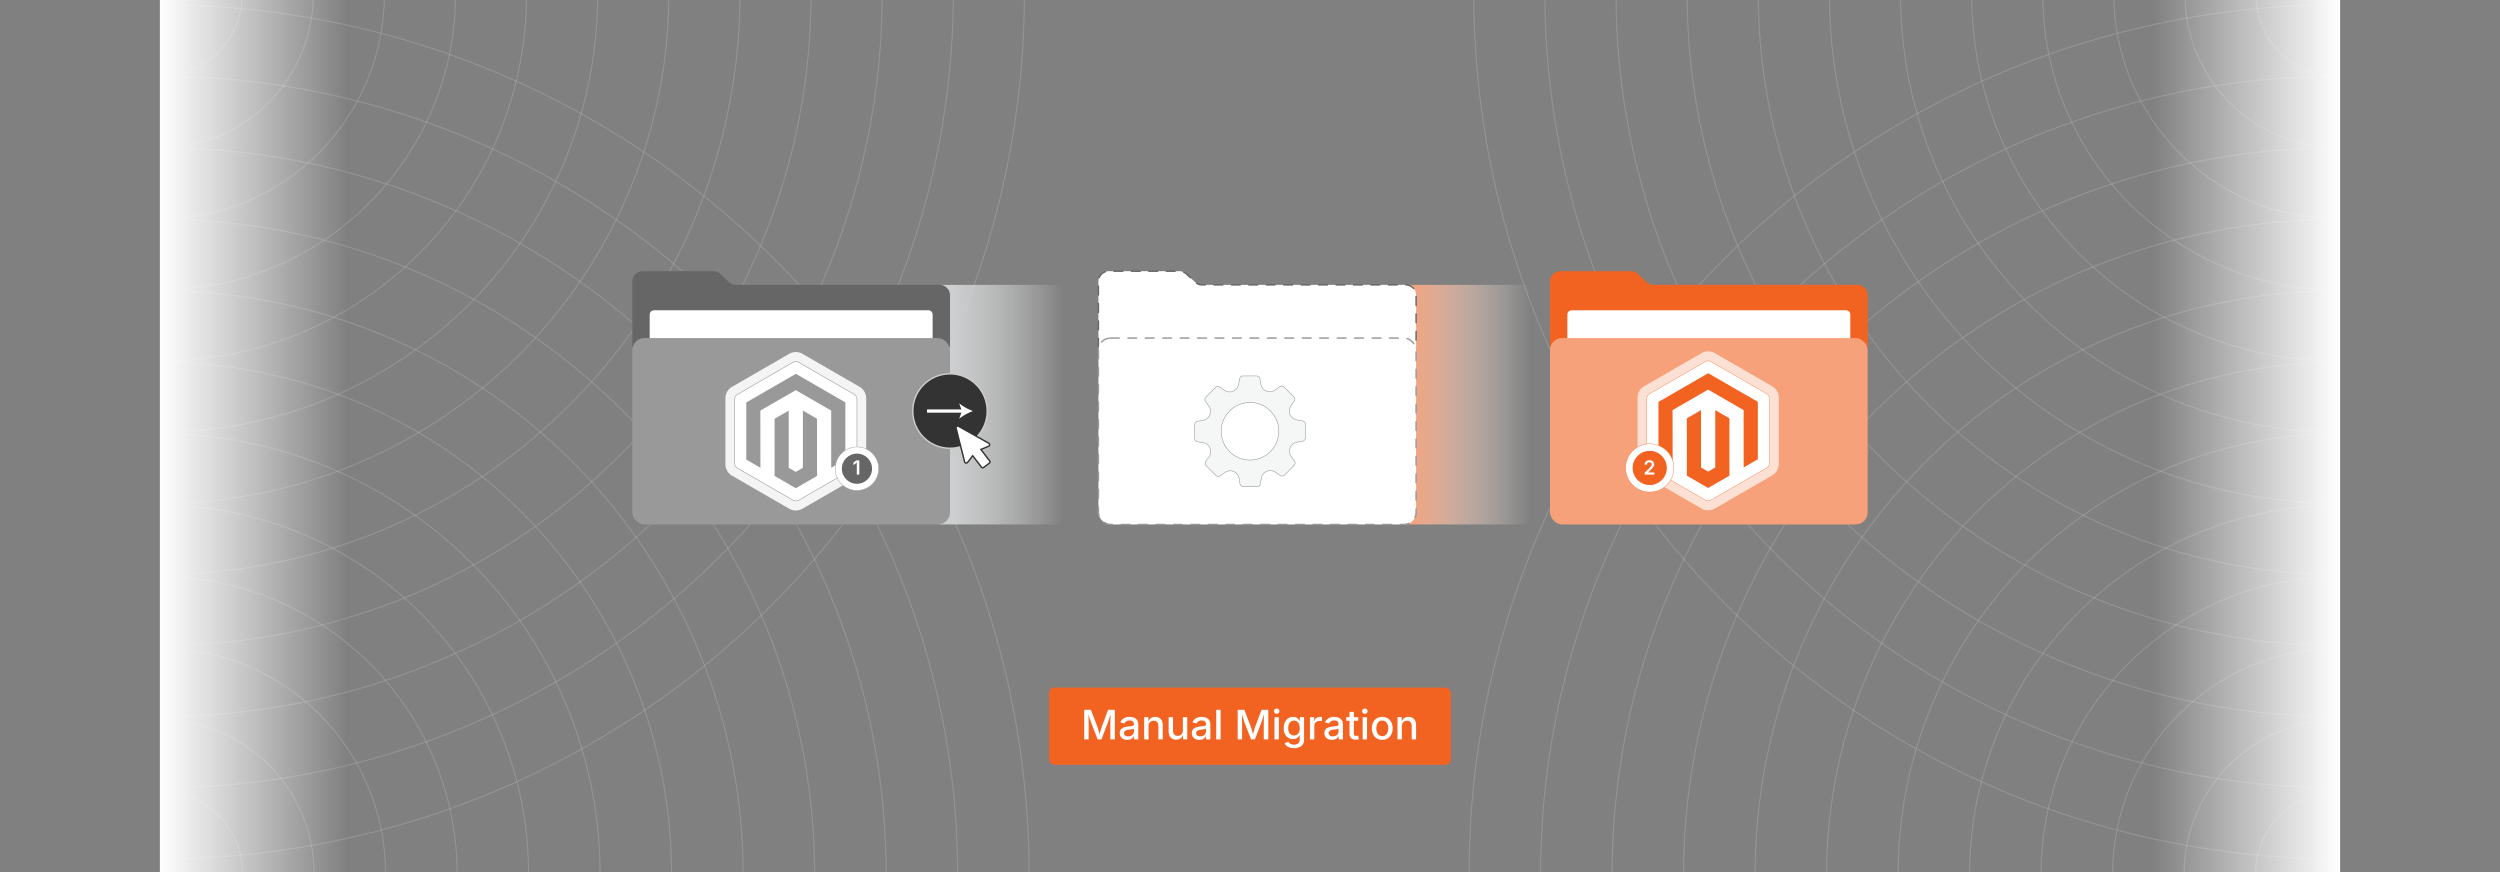 <svg id="Layer_1" data-name="Layer 1" xmlns="http://www.w3.org/2000/svg" xmlns:xlink="http://www.w3.org/1999/xlink" viewBox="0 0 860 300"><rect x="0" y="0" width="860" height="300" fill="#808080" stroke="none"/><defs><clipPath id="clip-path"><rect x="55" width="750" height="300" fill="none"/></clipPath><linearGradient id="linear-gradient" x1="55" y1="150" x2="119.516" y2="150" gradientUnits="userSpaceOnUse"><stop offset="0" stop-color="#fff"/><stop offset="1" stop-color="#fff" stop-opacity="0"/></linearGradient><linearGradient id="linear-gradient-2" x1="540.17" y1="1650" x2="604.686" y2="1650" gradientTransform="translate(200.314 -1500)" xlink:href="#linear-gradient"/><linearGradient id="linear-gradient-3" x1="323.247" y1="139.202" x2="365.638" y2="139.202" gradientUnits="userSpaceOnUse"><stop offset="0" stop-color="#d0d2d3"/><stop offset="1" stop-color="#fff" stop-opacity="0"/></linearGradient><linearGradient id="linear-gradient-4" x1="484.098" y1="139.202" x2="526.489" y2="139.202" gradientUnits="userSpaceOnUse"><stop offset="0" stop-color="#f7a17a"/><stop offset="1" stop-color="#fff" stop-opacity="0"/></linearGradient><clipPath id="clip-path-2"><rect x="55" y="420.766" width="750" height="300" fill="none"/></clipPath></defs><g opacity="0.75"><g clip-path="url(#clip-path)"><g opacity="0.35"><circle cx="55" cy="300.654" r="28.454" fill="none" stroke="#ccc" stroke-miterlimit="10" stroke-width="0.374"/><circle cx="55" cy="300.654" r="53.05" fill="none" stroke="#ccc" stroke-miterlimit="10" stroke-width="0.374"/><circle cx="55" cy="300.654" r="77.646" fill="none" stroke="#ccc" stroke-miterlimit="10" stroke-width="0.374"/><circle cx="55" cy="300.654" r="102.242" fill="none" stroke="#ccc" stroke-miterlimit="10" stroke-width="0.374"/><circle cx="55" cy="300.654" r="126.838" fill="none" stroke="#ccc" stroke-miterlimit="10" stroke-width="0.374"/><circle cx="55" cy="300.654" r="151.434" fill="none" stroke="#ccc" stroke-miterlimit="10" stroke-width="0.374"/><circle cx="55" cy="300.654" r="176.03" fill="none" stroke="#ccc" stroke-miterlimit="10" stroke-width="0.374"/><circle cx="55" cy="300.654" r="200.626" fill="none" stroke="#ccc" stroke-miterlimit="10" stroke-width="0.374"/><circle cx="55" cy="300.654" r="225.222" fill="none" stroke="#ccc" stroke-miterlimit="10" stroke-width="0.374"/><circle cx="55" cy="300.654" r="249.819" fill="none" stroke="#ccc" stroke-miterlimit="10" stroke-width="0.374"/><circle cx="55" cy="300.654" r="274.415" fill="none" stroke="#ccc" stroke-miterlimit="10" stroke-width="0.374"/><circle cx="55" cy="300.654" r="299.011" fill="none" stroke="#ccc" stroke-miterlimit="10" stroke-width="0.374"/></g><g opacity="0.35"><circle cx="55" cy="-1.939" r="28.3" fill="none" stroke="#ccc" stroke-miterlimit="10" stroke-width="0.372"/><circle cx="55" cy="-1.939" r="52.762" fill="none" stroke="#ccc" stroke-miterlimit="10" stroke-width="0.372"/><circle cx="55" cy="-1.939" r="77.225" fill="none" stroke="#ccc" stroke-miterlimit="10" stroke-width="0.372"/><circle cx="55" cy="-1.939" r="101.688" fill="none" stroke="#ccc" stroke-miterlimit="10" stroke-width="0.372"/><circle cx="55" cy="-1.939" r="126.151" fill="none" stroke="#ccc" stroke-miterlimit="10" stroke-width="0.372"/><circle cx="55" cy="-1.939" r="150.614" fill="none" stroke="#ccc" stroke-miterlimit="10" stroke-width="0.372"/><circle cx="55" cy="-1.939" r="175.077" fill="none" stroke="#ccc" stroke-miterlimit="10" stroke-width="0.372"/><circle cx="55" cy="-1.939" r="199.54" fill="none" stroke="#ccc" stroke-miterlimit="10" stroke-width="0.372"/><circle cx="55" cy="-1.939" r="224.002" fill="none" stroke="#ccc" stroke-miterlimit="10" stroke-width="0.372"/><circle cx="55" cy="-1.939" r="248.465" fill="none" stroke="#ccc" stroke-miterlimit="10" stroke-width="0.372"/><circle cx="55" cy="-1.939" r="272.928" fill="none" stroke="#ccc" stroke-miterlimit="10" stroke-width="0.372"/><circle cx="55" cy="-1.939" r="297.391" fill="none" stroke="#ccc" stroke-miterlimit="10" stroke-width="0.372"/></g><g opacity="0.35"><circle cx="804.383" cy="300.654" r="28.454" fill="none" stroke="#ccc" stroke-miterlimit="10" stroke-width="0.374"/><circle cx="804.383" cy="300.654" r="53.05" fill="none" stroke="#ccc" stroke-miterlimit="10" stroke-width="0.374"/><circle cx="804.383" cy="300.654" r="77.646" fill="none" stroke="#ccc" stroke-miterlimit="10" stroke-width="0.374"/><circle cx="804.383" cy="300.654" r="102.242" fill="none" stroke="#ccc" stroke-miterlimit="10" stroke-width="0.374"/><circle cx="804.383" cy="300.654" r="126.838" fill="none" stroke="#ccc" stroke-miterlimit="10" stroke-width="0.374"/><circle cx="804.383" cy="300.654" r="151.434" fill="none" stroke="#ccc" stroke-miterlimit="10" stroke-width="0.374"/><circle cx="804.383" cy="300.654" r="176.03" fill="none" stroke="#ccc" stroke-miterlimit="10" stroke-width="0.374"/><circle cx="804.383" cy="300.654" r="200.626" fill="none" stroke="#ccc" stroke-miterlimit="10" stroke-width="0.374"/><circle cx="804.383" cy="300.654" r="225.222" fill="none" stroke="#ccc" stroke-miterlimit="10" stroke-width="0.374"/><circle cx="804.383" cy="300.654" r="249.819" fill="none" stroke="#ccc" stroke-miterlimit="10" stroke-width="0.374"/><circle cx="804.383" cy="300.654" r="274.415" fill="none" stroke="#ccc" stroke-miterlimit="10" stroke-width="0.374"/><circle cx="804.383" cy="300.654" r="299.011" fill="none" stroke="#ccc" stroke-miterlimit="10" stroke-width="0.374"/></g><g opacity="0.35"><circle cx="804.383" cy="-1.939" r="28.3" fill="none" stroke="#ccc" stroke-miterlimit="10" stroke-width="0.372"/><circle cx="804.383" cy="-1.939" r="52.762" fill="none" stroke="#ccc" stroke-miterlimit="10" stroke-width="0.372"/><circle cx="804.383" cy="-1.939" r="77.225" fill="none" stroke="#ccc" stroke-miterlimit="10" stroke-width="0.372"/><circle cx="804.383" cy="-1.939" r="101.688" fill="none" stroke="#ccc" stroke-miterlimit="10" stroke-width="0.372"/><circle cx="804.383" cy="-1.939" r="126.151" fill="none" stroke="#ccc" stroke-miterlimit="10" stroke-width="0.372"/><circle cx="804.383" cy="-1.939" r="150.614" fill="none" stroke="#ccc" stroke-miterlimit="10" stroke-width="0.372"/><circle cx="804.383" cy="-1.939" r="175.077" fill="none" stroke="#ccc" stroke-miterlimit="10" stroke-width="0.372"/><circle cx="804.383" cy="-1.939" r="199.54" fill="none" stroke="#ccc" stroke-miterlimit="10" stroke-width="0.372"/><circle cx="804.383" cy="-1.939" r="224.002" fill="none" stroke="#ccc" stroke-miterlimit="10" stroke-width="0.372"/><circle cx="804.383" cy="-1.939" r="248.465" fill="none" stroke="#ccc" stroke-miterlimit="10" stroke-width="0.372"/><circle cx="804.383" cy="-1.939" r="272.928" fill="none" stroke="#ccc" stroke-miterlimit="10" stroke-width="0.372"/><circle cx="804.383" cy="-1.939" r="297.391" fill="none" stroke="#ccc" stroke-miterlimit="10" stroke-width="0.372"/></g></g></g><rect x="55" width="64.516" height="300" fill="url(#linear-gradient)"/><rect x="740.484" width="64.516" height="300" transform="translate(1545.484 300) rotate(180)" fill="url(#linear-gradient-2)"/><path d="M533.201,119.445V96.839a3.551,3.551,0,0,1,3.551-3.551h24.305a3.491,3.491,0,0,1,2.381.938l3.043,2.837A3.491,3.491,0,0,0,568.862,98h70.065a3.551,3.551,0,0,1,3.551,3.551v17.894Z" fill="#f26322"/><path d="M540.653,106.742h94.373a1.476,1.476,0,0,1,1.476,1.476v17.647a0,0,0,0,1,0,0H539.177a0,0,0,0,1,0,0V108.218A1.476,1.476,0,0,1,540.653,106.742Z" fill="#fff"/><rect x="533.201" y="116.303" width="109.277" height="64.102" rx="4.145" fill="#f7a17a"/><path d="M587.606,175.553a4.596,4.596,0,0,1-2.296-.615l-19.703-11.376a4.604,4.604,0,0,1-2.296-3.976V136.834a4.604,4.604,0,0,1,2.296-3.976L585.31,121.483a4.591,4.591,0,0,1,4.592,0l19.703,11.375a4.604,4.604,0,0,1,2.296,3.976v22.751a4.604,4.604,0,0,1-2.296,3.976l-19.703,11.376A4.597,4.597,0,0,1,587.606,175.553Z" fill="#fce0d3"/><path d="M566.503,137.182v22.056a2.001,2.001,0,0,0,1.001,1.733L586.605,172a2.001,2.001,0,0,0,2.001,0l19.101-11.028a2.001,2.001,0,0,0,1.001-1.733V137.182a2.001,2.001,0,0,0-1.001-1.733l-19.101-11.028a2.001,2.001,0,0,0-2.001,0l-19.101,11.028A2.001,2.001,0,0,0,566.503,137.182Z" fill="#fff"/><path d="M566.503,137.182v22.056a2.001,2.001,0,0,0,1.001,1.733L586.605,172a2.001,2.001,0,0,0,2.001,0l19.102-11.028a2.002,2.002,0,0,0,1.001-1.733V137.182a2.001,2.001,0,0,0-1.001-1.733l-19.102-11.028a2.001,2.001,0,0,0-2.001,0l-19.102,11.028A2.001,2.001,0,0,0,566.503,137.182Z" fill="#fff" stroke="#f26322" stroke-miterlimit="10" stroke-width="0.122"/><polygon points="587.623 128.382 570.51 138.26 570.51 157.989 575.395 160.814 575.361 141.079 587.589 134.021 599.816 141.079 599.816 160.805 604.701 157.989 604.701 138.242 587.623 128.382" fill="#f26322"/><polygon points="590.046 160.809 587.606 162.228 585.152 160.822 585.152 141.079 580.272 143.899 580.28 163.633 587.601 167.863 594.931 163.633 594.931 143.899 590.046 141.079 590.046 160.809" fill="#f26322"/><circle cx="567.504" cy="160.972" r="8.31" fill="#fff" stroke="#f26322" stroke-miterlimit="10" stroke-width="0.122"/><circle cx="567.504" cy="160.972" r="5.876" fill="#f26322"/><path d="M565.761,163.251v-.628l1.692-1.666q.239-.245.4-.435a1.646,1.646,0,0,0,.246-.368.901.901,0,0,0,.083-.388.717.717,0,0,0-.106-.396.704.704,0,0,0-.288-.257.918.918,0,0,0-.414-.09.886.886,0,0,0-.427.098.678.678,0,0,0-.28.28.9.9,0,0,0-.098.434h-.835a1.51,1.51,0,0,1,.211-.805,1.422,1.422,0,0,1,.583-.532,1.867,1.867,0,0,1,.856-.188,1.914,1.914,0,0,1,.858.183,1.411,1.411,0,0,1,.575.502,1.312,1.312,0,0,1,.207.729,1.446,1.446,0,0,1-.102.53,2.385,2.385,0,0,1-.363.584,8.758,8.758,0,0,1-.74.784l-.848.864v.036h2.124v.73Z" fill="#fff"/><rect x="360.875" y="236.529" width="138.25" height="26.553" rx="1.894" fill="#f26322"/><path d="M372.981,254.349V244.163h2.297l2.222,5.845q.096.26.215.656t.25.861q.13.465.246.916t.205.814h-.328q.089-.342.205-.79t.246-.913q.13-.465.253-.875t.219-.67l2.188-5.845h2.311v10.185h-1.552v-5.482q0-.314.007-.752t.017-.926q.01-.488.02-.988t.017-.957h.116q-.137.499-.297,1.029t-.314,1.022q-.154.492-.294.899t-.236.673l-2.085,5.482h-1.333l-2.112-5.482q-.103-.26-.236-.66t-.291-.889q-.157-.489-.321-1.019t-.328-1.056h.137q.014.417.024.906t.021.988q.01.499.02.947t.01.783v5.482Z" fill="#fff"/><path d="M387.781,254.52a3.106,3.106,0,0,1-1.312-.27,2.174,2.174,0,0,1-.93-.79,2.261,2.261,0,0,1-.342-1.272,2.05,2.05,0,0,1,.25-1.066,1.855,1.855,0,0,1,.677-.663,3.496,3.496,0,0,1,.95-.369,9.182,9.182,0,0,1,1.063-.184l1.101-.133a1.668,1.668,0,0,0,.625-.171.415.415,0,0,0,.202-.386v-.041a1.468,1.468,0,0,0-.164-.725,1.103,1.103,0,0,0-.489-.455,1.821,1.821,0,0,0-.81-.161,2.171,2.171,0,0,0-.858.154,1.68,1.68,0,0,0-.581.393,1.713,1.713,0,0,0-.332.499l-1.415-.369a2.666,2.666,0,0,1,.745-1.101,3.053,3.053,0,0,1,1.114-.608,4.44,4.44,0,0,1,1.299-.191,4.797,4.797,0,0,1,.984.109,2.982,2.982,0,0,1,.978.397,2.165,2.165,0,0,1,.745.807,2.786,2.786,0,0,1,.287,1.353v5.072h-1.456v-1.046h-.075a2.178,2.178,0,0,1-.444.574,2.317,2.317,0,0,1-.742.461A2.852,2.852,0,0,1,387.781,254.52Zm.335-1.21a2.162,2.162,0,0,0,1.053-.239,1.705,1.705,0,0,0,.67-.636,1.637,1.637,0,0,0,.232-.841v-.978a.743.743,0,0,1-.311.147,5.22,5.22,0,0,1-.523.116q-.294.051-.567.085t-.451.055a3.573,3.573,0,0,0-.776.185,1.339,1.339,0,0,0-.561.369.933.933,0,0,0-.208.636.972.972,0,0,0,.188.608,1.134,1.134,0,0,0,.509.369A2.075,2.075,0,0,0,388.116,253.31Z" fill="#fff"/><path d="M395.095,249.823v4.525h-1.504v-7.643h1.436l.014,1.873h-.157a2.924,2.924,0,0,1,.971-1.497,2.509,2.509,0,0,1,1.538-.472,2.719,2.719,0,0,1,1.36.328,2.266,2.266,0,0,1,.909.967,3.457,3.457,0,0,1,.328,1.589v4.854h-1.504V249.68a1.829,1.829,0,0,0-.431-1.292,1.532,1.532,0,0,0-1.183-.465,1.855,1.855,0,0,0-.909.222,1.589,1.589,0,0,0-.636.646A2.123,2.123,0,0,0,395.095,249.823Z" fill="#fff"/><path d="M404.618,254.444a2.759,2.759,0,0,1-1.367-.328,2.229,2.229,0,0,1-.913-.971,3.494,3.494,0,0,1-.325-1.586v-4.854h1.504v4.669a1.819,1.819,0,0,0,.434,1.292,1.535,1.535,0,0,0,1.179.465,1.85,1.85,0,0,0,.913-.222,1.594,1.594,0,0,0,.632-.649,2.127,2.127,0,0,0,.232-1.029v-4.525h1.504v7.643h-1.435l-.007-1.873h.144a2.869,2.869,0,0,1-.978,1.504A2.518,2.518,0,0,1,404.618,254.444Z" fill="#fff"/><path d="M412.575,254.52a3.106,3.106,0,0,1-1.312-.27,2.174,2.174,0,0,1-.93-.79,2.262,2.262,0,0,1-.342-1.272,2.05,2.05,0,0,1,.25-1.066,1.855,1.855,0,0,1,.677-.663,3.496,3.496,0,0,1,.95-.369,9.174,9.174,0,0,1,1.063-.184l1.101-.133a1.667,1.667,0,0,0,.625-.171.415.415,0,0,0,.202-.386v-.041a1.468,1.468,0,0,0-.164-.725,1.102,1.102,0,0,0-.489-.455,1.821,1.821,0,0,0-.81-.161,2.171,2.171,0,0,0-.858.154,1.68,1.68,0,0,0-.581.393,1.714,1.714,0,0,0-.332.499l-1.415-.369a2.665,2.665,0,0,1,.745-1.101,3.052,3.052,0,0,1,1.114-.608,4.44,4.44,0,0,1,1.299-.191,4.798,4.798,0,0,1,.984.109,2.984,2.984,0,0,1,.978.397,2.165,2.165,0,0,1,.745.807,2.786,2.786,0,0,1,.287,1.353v5.072h-1.456v-1.046h-.075a2.179,2.179,0,0,1-.444.574,2.316,2.316,0,0,1-.742.461A2.851,2.851,0,0,1,412.575,254.52Zm.335-1.21a2.162,2.162,0,0,0,1.053-.239,1.705,1.705,0,0,0,.67-.636,1.637,1.637,0,0,0,.232-.841v-.978a.742.742,0,0,1-.311.147,5.211,5.211,0,0,1-.523.116c-.196.034-.385.062-.567.085s-.333.041-.451.055a3.576,3.576,0,0,0-.776.185,1.338,1.338,0,0,0-.56.369.933.933,0,0,0-.208.636.972.972,0,0,0,.188.608,1.134,1.134,0,0,0,.509.369A2.074,2.074,0,0,0,412.91,253.31Z" fill="#fff"/><path d="M419.889,244.163v10.185h-1.504V244.163Z" fill="#fff"/><path d="M425.761,254.349V244.163h2.297l2.222,5.845q.096.26.215.656t.25.861q.13.465.246.916t.206.814h-.329q.089-.342.205-.79t.246-.913q.129-.465.253-.875c.082-.273.154-.496.219-.67l2.188-5.845h2.311v10.185h-1.552v-5.482q0-.314.007-.752t.017-.926q.01-.488.021-.988t.018-.957h.116q-.138.499-.298,1.029t-.315,1.022q-.154.492-.294.899c-.093.271-.172.496-.235.673l-2.085,5.482H430.355l-2.112-5.482q-.103-.26-.236-.66t-.29-.889q-.158-.489-.321-1.019t-.328-1.056h.137q.014.417.024.906t.02.988q.01.499.021.947t.01.783v5.482Z" fill="#fff"/><path d="M439.181,245.537a.934.934,0,0,1-.667-.263.858.858,0,0,1,0-1.261.94.94,0,0,1,.667-.26.952.952,0,0,1,.67.26.853.853,0,0,1,0,1.265A.952.952,0,0,1,439.181,245.537Zm-.759,8.812v-7.643h1.504v7.643Z" fill="#fff"/><path d="M445.142,257.37a4.671,4.671,0,0,1-1.531-.226,3.117,3.117,0,0,1-1.07-.602,2.648,2.648,0,0,1-.639-.834l1.258-.595a2.99,2.99,0,0,0,.365.461,1.88,1.88,0,0,0,.619.414,2.503,2.503,0,0,0,.998.171,2.278,2.278,0,0,0,1.418-.414,1.524,1.524,0,0,0,.544-1.295v-1.49h-.13a3.495,3.495,0,0,1-.38.547,2.022,2.022,0,0,1-.677.509,2.551,2.551,0,0,1-1.131.215,3.146,3.146,0,0,1-1.624-.424,2.975,2.975,0,0,1-1.145-1.258,4.486,4.486,0,0,1-.424-2.051,4.769,4.769,0,0,1,.42-2.088,3.176,3.176,0,0,1,1.148-1.336,2.988,2.988,0,0,1,1.645-.465,2.454,2.454,0,0,1,1.145.232,2.106,2.106,0,0,1,.69.55,4.089,4.089,0,0,1,.38.557h.109v-1.244h1.47v7.752a2.799,2.799,0,0,1-.455,1.651,2.658,2.658,0,0,1-1.237.954A4.794,4.794,0,0,1,445.142,257.37Zm-.007-4.389a1.894,1.894,0,0,0,1.083-.297,1.82,1.82,0,0,0,.667-.861,3.611,3.611,0,0,0,.226-1.343,3.726,3.726,0,0,0-.226-1.353,2.006,2.006,0,0,0-.667-.909,1.95,1.95,0,0,0-2.19.017,2.101,2.101,0,0,0-.67.93,3.63,3.63,0,0,0-.226,1.316,3.509,3.509,0,0,0,.226,1.309,1.909,1.909,0,0,0,.673.878A1.876,1.876,0,0,0,445.135,252.981Z" fill="#fff"/><path d="M450.624,254.349v-7.643H452.08v1.23h.082a1.865,1.865,0,0,1,.738-.984,2.087,2.087,0,0,1,1.196-.355q.144,0,.328.01a2.907,2.907,0,0,1,.308.031v1.435a1.889,1.889,0,0,0-.314-.055,4.071,4.071,0,0,0-.472-.027,1.98,1.98,0,0,0-.936.219,1.612,1.612,0,0,0-.649.605,1.692,1.692,0,0,0-.233.892v4.642Z" fill="#fff"/><path d="M458.178,254.52a3.103,3.103,0,0,1-1.312-.27,2.169,2.169,0,0,1-.93-.79,2.258,2.258,0,0,1-.342-1.272,2.055,2.055,0,0,1,.249-1.066,1.863,1.863,0,0,1,.677-.663,3.502,3.502,0,0,1,.95-.369,9.172,9.172,0,0,1,1.063-.184l1.101-.133a1.659,1.659,0,0,0,.625-.171.414.414,0,0,0,.202-.386v-.041a1.469,1.469,0,0,0-.164-.725,1.102,1.102,0,0,0-.489-.455,1.819,1.819,0,0,0-.81-.161,2.172,2.172,0,0,0-.858.154,1.684,1.684,0,0,0-.581.393,1.712,1.712,0,0,0-.331.499l-1.415-.369a2.657,2.657,0,0,1,.745-1.101,3.045,3.045,0,0,1,1.114-.608,4.434,4.434,0,0,1,1.299-.191,4.805,4.805,0,0,1,.984.109,2.982,2.982,0,0,1,.978.397,2.161,2.161,0,0,1,.745.807,2.786,2.786,0,0,1,.287,1.353v5.072h-1.456v-1.046h-.075a2.18,2.18,0,0,1-.444.574,2.31,2.31,0,0,1-.742.461A2.849,2.849,0,0,1,458.178,254.52Zm.335-1.21a2.16,2.16,0,0,0,1.053-.239,1.712,1.712,0,0,0,.67-.636,1.633,1.633,0,0,0,.232-.841v-.978a.743.743,0,0,1-.311.147,5.286,5.286,0,0,1-.523.116c-.195.034-.385.062-.567.085s-.333.041-.451.055a3.578,3.578,0,0,0-.776.185,1.345,1.345,0,0,0-.561.369.935.935,0,0,0-.208.636.974.974,0,0,0,.188.608,1.135,1.135,0,0,0,.51.369A2.071,2.071,0,0,0,458.513,253.31Z" fill="#fff"/><path d="M467.256,246.706V247.93h-4.143v-1.224Zm-3.028-1.818h1.504v7.396a.987.987,0,0,0,.194.673.829.829,0,0,0,.64.215,2.314,2.314,0,0,0,.308-.027c.128-.018.237-.037.328-.055l.267,1.203a2.696,2.696,0,0,1-.513.12,3.991,3.991,0,0,1-.54.038,2.272,2.272,0,0,1-1.613-.537,1.962,1.962,0,0,1-.574-1.507Z" fill="#fff"/><path d="M469.512,245.537a.936.936,0,0,1-.667-.263.858.858,0,0,1,0-1.261.99.99,0,0,1,1.337,0,.853.853,0,0,1,0,1.265A.95.95,0,0,1,469.512,245.537Zm-.759,8.812v-7.643h1.504v7.643Z" fill="#fff"/><path d="M475.493,254.506a3.522,3.522,0,0,1-1.877-.492,3.321,3.321,0,0,1-1.247-1.381,4.564,4.564,0,0,1-.444-2.064,4.618,4.618,0,0,1,.444-2.082,3.316,3.316,0,0,1,1.247-1.384,3.837,3.837,0,0,1,3.76,0,3.311,3.311,0,0,1,1.248,1.384,4.618,4.618,0,0,1,.444,2.082,4.564,4.564,0,0,1-.444,2.064,3.316,3.316,0,0,1-1.248,1.381A3.531,3.531,0,0,1,475.493,254.506Zm0-1.272a1.783,1.783,0,0,0,1.152-.366,2.173,2.173,0,0,0,.676-.971,3.824,3.824,0,0,0,.223-1.329,3.901,3.901,0,0,0-.223-1.343,2.17,2.17,0,0,0-.676-.978,1.782,1.782,0,0,0-1.152-.366,1.756,1.756,0,0,0-1.142.366,2.179,2.179,0,0,0-.673.974,3.895,3.895,0,0,0-.223,1.347,3.824,3.824,0,0,0,.223,1.329,2.183,2.183,0,0,0,.673.971A1.756,1.756,0,0,0,475.493,253.234Z" fill="#fff"/><path d="M482.24,249.823v4.525h-1.504v-7.643h1.436l.014,1.873h-.157a2.928,2.928,0,0,1,.971-1.497,2.509,2.509,0,0,1,1.538-.472,2.721,2.721,0,0,1,1.36.328,2.263,2.263,0,0,1,.909.967,3.457,3.457,0,0,1,.328,1.589v4.854h-1.504V249.68a1.829,1.829,0,0,0-.431-1.292,1.532,1.532,0,0,0-1.183-.465,1.855,1.855,0,0,0-.909.222,1.595,1.595,0,0,0-.636.646A2.116,2.116,0,0,0,482.24,249.823Z" fill="#fff"/><rect x="323.247" y="98" width="42.391" height="82.406" fill="url(#linear-gradient-3)"/><rect x="484.098" y="98" width="42.391" height="82.406" fill="url(#linear-gradient-4)"/><path d="M217.522,119.445V96.839a3.551,3.551,0,0,1,3.551-3.551h24.305a3.491,3.491,0,0,1,2.381.938l3.043,2.837A3.491,3.491,0,0,0,253.183,98h70.065a3.552,3.552,0,0,1,3.551,3.551v17.894Z" fill="#666"/><path d="M224.974,106.742h94.373a1.476,1.476,0,0,1,1.476,1.476v17.647a0,0,0,0,1,0,0H223.498a0,0,0,0,1,0,0V108.218A1.476,1.476,0,0,1,224.974,106.742Z" fill="#fff"/><rect x="217.522" y="116.303" width="109.277" height="64.102" rx="4.145" fill="#999"/><path d="M273.76,175.605a4.58,4.58,0,0,1-2.288-.613l-19.637-11.338a4.588,4.588,0,0,1-2.288-3.963V137.017a4.588,4.588,0,0,1,2.288-3.963l19.637-11.337a4.575,4.575,0,0,1,4.576,0l19.637,11.337a4.588,4.588,0,0,1,2.288,3.963v22.675a4.588,4.588,0,0,1-2.288,3.963l-19.637,11.338A4.581,4.581,0,0,1,273.76,175.605Z" fill="#f4f4f4"/><path d="M252.729,137.363v21.982a1.994,1.994,0,0,0,.997,1.727l19.037,10.991a1.994,1.994,0,0,0,1.994,0l19.037-10.991a1.994,1.994,0,0,0,.997-1.727V137.363a1.995,1.995,0,0,0-.997-1.727l-19.037-10.991a1.994,1.994,0,0,0-1.994,0l-19.037,10.991A1.995,1.995,0,0,0,252.729,137.363Z" fill="#fff"/><path d="M252.729,137.363v21.982a1.995,1.995,0,0,0,.997,1.727l19.037,10.991a1.994,1.994,0,0,0,1.994,0l19.037-10.991a1.995,1.995,0,0,0,.997-1.727V137.363a1.994,1.994,0,0,0-.997-1.727l-19.037-10.991a1.994,1.994,0,0,0-1.994,0l-19.037,10.991A1.994,1.994,0,0,0,252.729,137.363Z" fill="#fff" stroke="#999" stroke-miterlimit="10" stroke-width="0.194"/><polygon points="273.778 128.592 256.723 138.437 256.723 158.101 261.591 160.915 261.557 141.247 273.743 134.213 285.93 141.247 285.93 160.907 290.799 158.101 290.799 138.42 273.778 128.592" fill="#999"/><polygon points="276.193 160.911 273.761 162.325 271.316 160.924 271.316 141.247 266.451 144.058 266.46 163.725 273.756 167.941 281.061 163.725 281.061 144.058 276.193 141.247 276.193 160.911" fill="#999"/><circle cx="294.792" cy="161.23" r="7.489" fill="#fff" stroke="#999" stroke-miterlimit="10" stroke-width="0.149"/><circle cx="294.787" cy="161.23" r="5.195" fill="#666"/><path d="M295.607,158.375v4.877H294.74v-4.098h-.033l-1.139.818V159.14l1.07-.766Z" fill="#fff"/><path d="M377.858,119.445V96.839a3.551,3.551,0,0,1,3.551-3.551h24.305a3.491,3.491,0,0,1,2.381.938l3.043,2.837A3.491,3.491,0,0,0,413.518,98h70.065a3.552,3.552,0,0,1,3.551,3.551v17.894Z" fill="#fff" stroke="#666" stroke-linecap="round" stroke-miterlimit="10" stroke-width="0.5" stroke-dasharray="3"/><rect x="377.858" y="116.303" width="109.277" height="64.102" rx="4.145" fill="#fff" stroke="#999" stroke-linecap="round" stroke-miterlimit="10" stroke-width="0.5" stroke-dasharray="3"/><path d="M449.039,145.678v5.207a1.466,1.466,0,0,1-1.356.978c-.479.044-.954.144-1.429.231a3.117,3.117,0,0,0-2.028,4.969c.334.476.68.945,1.013,1.422a1.204,1.204,0,0,1-.146,1.706q-1.57,1.584-3.155,3.153a1.215,1.215,0,0,1-1.705.136c-.518-.361-1.019-.748-1.548-1.091a3.102,3.102,0,0,0-4.745,2.014c-.109.558-.223,1.119-.283,1.684a1.439,1.439,0,0,1-.978,1.312h-5.206a1.466,1.466,0,0,1-.978-1.356c-.044-.48-.144-.955-.231-1.43a3.115,3.115,0,0,0-4.939-2.047c-.478.333-.946.679-1.423,1.013a1.213,1.213,0,0,1-1.736-.13q-1.583-1.572-3.153-3.157a1.213,1.213,0,0,1-.128-1.706c.354-.508.73-1.002,1.071-1.518a3.103,3.103,0,0,0-2.006-4.772c-.668-.13-1.344-.221-2.011-.355a1.16,1.16,0,0,1-.972-1.186q-.011-2.324.001-4.648a1.168,1.168,0,0,1,.984-1.179c.558-.11,1.121-.203,1.683-.288a3.12,3.12,0,0,0,2.144-4.986c-.334-.477-.68-.945-1.013-1.423a1.204,1.204,0,0,1,.145-1.706q1.571-1.584,3.156-3.154a1.214,1.214,0,0,1,1.706-.134c.518.362,1.02.748,1.549,1.091a3.102,3.102,0,0,0,4.743-2.019c.13-.668.221-1.344.354-2.011a1.158,1.158,0,0,1,1.182-.977q2.324-.011,4.647,0a1.171,1.171,0,0,1,1.183.979c.11.558.203,1.121.289,1.684a3.12,3.12,0,0,0,4.981,2.152c.477-.334.945-.68,1.423-1.013a1.205,1.205,0,0,1,1.706.139q1.584,1.571,3.154,3.156a1.214,1.214,0,0,1,.14,1.706c-.368.529-.762,1.04-1.111,1.581a3.106,3.106,0,0,0,1.994,4.71c.558.112,1.119.227,1.684.284A1.454,1.454,0,0,1,449.039,145.678Zm-9.141,2.666a9.897,9.897,0,1,0-9.886,9.91A9.891,9.891,0,0,0,439.899,148.344Z" fill="#f5f7f7" stroke="#999" stroke-miterlimit="10" stroke-width="0.194"/><circle cx="326.799" cy="141.399" r="12.807" fill="#333" stroke="#ccc" stroke-miterlimit="10" stroke-width="0.5"/><line x1="318.884" y1="141.399" x2="331.353" y2="141.399" fill="none" stroke="#fff" stroke-miterlimit="10" stroke-width="1.114"/><path d="M334.714,141.4a16.828,16.828,0,0,0-4.759,2.648l.958-2.648-.958-2.647A16.812,16.812,0,0,0,334.714,141.4Z" fill="#fff"/><path d="M334.583,156.786c-.291.392-.566.77-.849,1.14-.299.392-.6.782-.913,1.162a.566.566,0,0,1-.638.156c-.263-.076-.343-.3-.402-.529-.122-.478-.238-.958-.355-1.437-.102-.414-.2-.828-.305-1.241-.119-.466-.245-.93-.366-1.396-.101-.387-.199-.774-.299-1.161-.114-.439-.23-.877-.341-1.316-.151-.599-.298-1.198-.447-1.797q-.252-1.018-.504-2.036c-.095-.382-.207-.76-.282-1.145a.496.496,0,0,1,.25-.516.545.545,0,0,1,.591-.028c.388.224.79.423,1.181.641s.775.45,1.164.671c.209.119.424.227.634.344q.893.499,1.783,1.002c.567.319,1.132.64,1.701.956.398.221.802.428,1.199.651.368.207.726.433,1.095.639.403.226.818.431,1.219.661a2.612,2.612,0,0,1,.621.435.581.581,0,0,1-.305.9c-.64.262-1.277.532-1.916.797-.167.069-.338.128-.507.194-.051.02-.098.048-.166.081.29.377.567.735.842,1.095q.726.95,1.45,1.902c.227.296.454.593.688.884a.554.554,0,0,1-.106.845c-.625.498-1.268.975-1.907,1.456a.535.535,0,0,1-.768-.105q-1.073-1.39-2.141-2.784-.399-.519-.8-1.037A.755.755,0,0,0,334.583,156.786Z" fill="#fff" stroke="#333" stroke-miterlimit="10" stroke-width="0.5"/><g opacity="0.75"><g clip-path="url(#clip-path-2)"><g opacity="0.35"><circle cx="55" cy="418.827" r="126.151" fill="none" stroke="#ccc" stroke-miterlimit="10" stroke-width="0.372"/><circle cx="55" cy="418.827" r="150.614" fill="none" stroke="#ccc" stroke-miterlimit="10" stroke-width="0.372"/><circle cx="55" cy="418.827" r="175.077" fill="none" stroke="#ccc" stroke-miterlimit="10" stroke-width="0.372"/><circle cx="55" cy="418.827" r="199.54" fill="none" stroke="#ccc" stroke-miterlimit="10" stroke-width="0.372"/><circle cx="55" cy="418.827" r="224.002" fill="none" stroke="#ccc" stroke-miterlimit="10" stroke-width="0.372"/><circle cx="55" cy="418.827" r="248.465" fill="none" stroke="#ccc" stroke-miterlimit="10" stroke-width="0.372"/><circle cx="55" cy="418.827" r="272.928" fill="none" stroke="#ccc" stroke-miterlimit="10" stroke-width="0.372"/><circle cx="55" cy="418.827" r="297.391" fill="none" stroke="#ccc" stroke-miterlimit="10" stroke-width="0.372"/></g><g opacity="0.35"><circle cx="804.383" cy="418.827" r="126.151" fill="none" stroke="#ccc" stroke-miterlimit="10" stroke-width="0.372"/><circle cx="804.383" cy="418.827" r="150.614" fill="none" stroke="#ccc" stroke-miterlimit="10" stroke-width="0.372"/><circle cx="804.383" cy="418.827" r="175.077" fill="none" stroke="#ccc" stroke-miterlimit="10" stroke-width="0.372"/><circle cx="804.383" cy="418.827" r="199.54" fill="none" stroke="#ccc" stroke-miterlimit="10" stroke-width="0.372"/><circle cx="804.383" cy="418.827" r="224.002" fill="none" stroke="#ccc" stroke-miterlimit="10" stroke-width="0.372"/><circle cx="804.383" cy="418.827" r="248.465" fill="none" stroke="#ccc" stroke-miterlimit="10" stroke-width="0.372"/><circle cx="804.383" cy="418.827" r="272.928" fill="none" stroke="#ccc" stroke-miterlimit="10" stroke-width="0.372"/><circle cx="804.383" cy="418.827" r="297.391" fill="none" stroke="#ccc" stroke-miterlimit="10" stroke-width="0.372"/></g></g></g></svg>